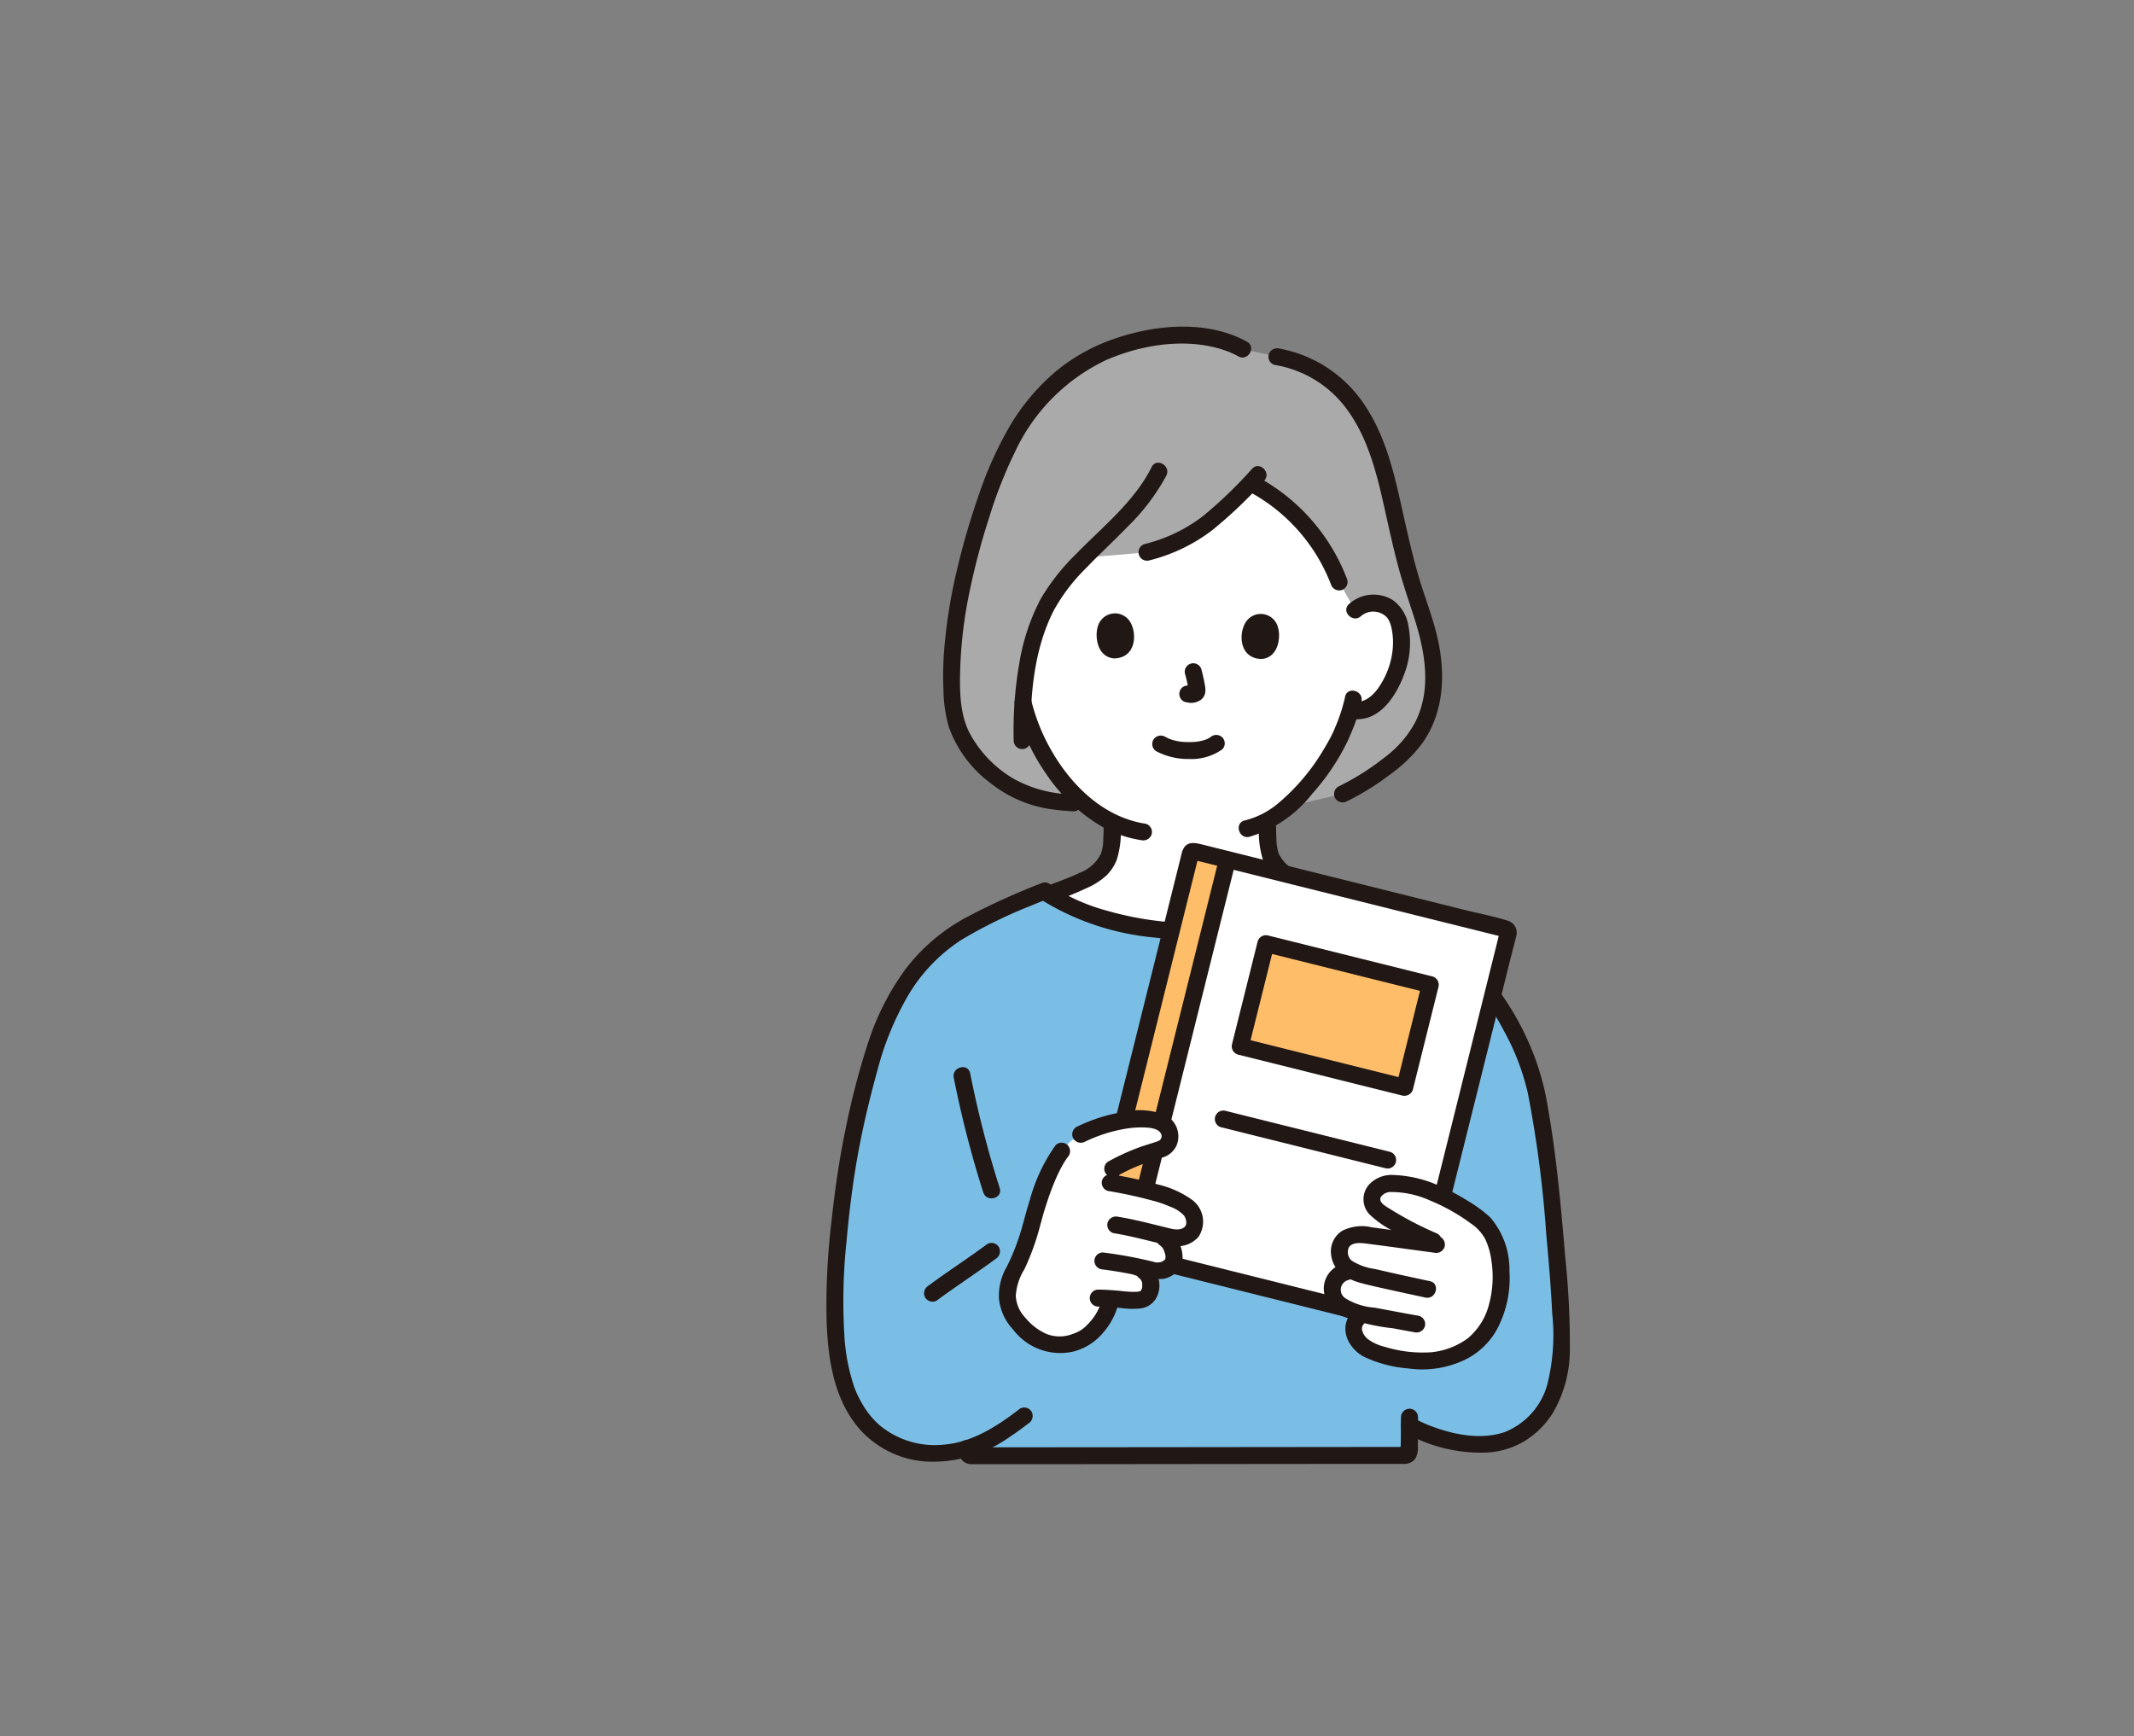 <svg xmlns="http://www.w3.org/2000/svg" xmlns:xlink="http://www.w3.org/1999/xlink" width="204" height="166" viewBox="0 0 204 166">
  <rect x="0" y="0" width="204" height="166" fill="#808080" stroke="none"/>
  <defs>
    <clipPath id="clip-path">
      <rect id="長方形_325" data-name="長方形 325" width="204" height="166" transform="translate(135 209)" fill="#fff" stroke="#707070" stroke-width="1" opacity="0.457"/>
    </clipPath>
  </defs>
  <g id="マスクグループ_31" data-name="マスクグループ 31" transform="translate(-135 -209)" clip-path="url(#clip-path)">
    <g id="_12998_color" data-name="12998_color" transform="translate(213.963 240.229)">
      <path id="パス_15405" data-name="パス 15405" d="M69.077,5.257a11.163,11.163,0,0,0-2.588-.742l-3.276-.731C58.723,1.269,51.126,2.651,46.806,5.81c-4.343,3.177-6.546,7.767-8.177,12.559-2.011,5.906-3.8,13.5-3.067,19.731.334,2.83,1.968,4.928,4.213,6.683,2.179,1.7,4.2,2.22,7.213,2.384l20.487.366,5.288-1.212a24.5,24.5,0,0,0,6.183-4.346A9.665,9.665,0,0,0,81.411,36.5c.36-3.087-.563-5.97-1.55-8.839A82.956,82.956,0,0,1,77.536,18.7a29.957,29.957,0,0,0-2.734-8.13,11.988,11.988,0,0,0-5.725-5.312Z" transform="translate(-23.383 -1.642)" fill="#aaa"/>
      <path id="パス_15406" data-name="パス 15406" d="M83.344,84.205a13.974,13.974,0,0,0,1.418-.843l-1.311-.516a11,11,0,0,1-3.274-1.657,3.262,3.262,0,0,1-.98-1.423,4.726,4.726,0,0,1-.228-1.335c-.071-.972-.047-1.253-.06-2.023,3.7-2.051,6.621-7.044,7.158-8.484a16.555,16.555,0,0,0,.776-2.1l.217.036a2.751,2.751,0,0,0,2.12-.621,7.54,7.54,0,0,0,2.2-3.6,6.928,6.928,0,0,0-.222-4.885A2.316,2.316,0,0,0,89.072,55.6a2.5,2.5,0,0,0-1.8.668L85.75,53.584c-1.3-3.224-4.064-7.436-8.477-9.474-3.01,3.155-5.444,5.535-9.9,6.634,0,0-4.086.387-5.929.478a19.287,19.287,0,0,0-3.77,4.888,24.67,24.67,0,0,0-2.134,9.014,19.087,19.087,0,0,0,3.766,7.51,14.362,14.362,0,0,0,4.754,3.936c-.007.655.008.96-.058,1.863a4.737,4.737,0,0,1-.227,1.335,3.262,3.262,0,0,1-.978,1.424,10.991,10.991,0,0,1-3.274,1.657l-1.535.6c3.326,2.211,8.741,3.451,13.325,3.556A29.222,29.222,0,0,0,83.344,84.205Z" transform="translate(-36.705 -29.171)" fill="#fff"/>
      <path id="パス_15407" data-name="パス 15407" d="M92.41,116.829a6.505,6.505,0,0,0,3.132.736,5.094,5.094,0,0,0,3.165-.922.817.817,0,0,0,0-1.149.834.834,0,0,0-1.149,0c.247-.191.054-.045-.009,0s-.128.077-.194.111c-.034.018-.069.034-.1.051-.131.068.032-.007.032-.011a1.329,1.329,0,0,1-.268.1,4.535,4.535,0,0,1-.749.168c.12-.017-.024,0-.072.005q-.11.01-.22.017-.266.016-.532.013-.237,0-.476-.019c-.073-.005-.146-.012-.218-.019-.267-.024.144.029-.106-.013a5.6,5.6,0,0,1-.7-.158c-.1-.029-.193-.065-.29-.1-.208-.072.119.062-.068-.028-.12-.057-.237-.116-.355-.179a.83.83,0,0,0-1.112.292.822.822,0,0,0,.292,1.112Z" transform="translate(-60.827 -76.228)" fill="#211715"/>
      <path id="パス_15408" data-name="パス 15408" d="M100.225,96.108a14.755,14.755,0,0,1,.339,1.586l-.029-.216a.945.945,0,0,1,.005.219l.029-.216a.548.548,0,0,1-.024.1l.082-.194a.411.411,0,0,1-.034.063l.127-.165a.334.334,0,0,1-.052.051l.164-.127a1,1,0,0,1-.126.066l.194-.082a.917.917,0,0,1-.212.061l.216-.029a.846.846,0,0,1-.2,0l.216.029c-.075-.011-.148-.029-.223-.04a.9.9,0,0,0-.627.082.813.813,0,0,0-.291,1.112.781.781,0,0,0,.486.373c.169.023.336.068.508.075a1.617,1.617,0,0,0,.751-.177,1.084,1.084,0,0,0,.6-.711,1.791,1.791,0,0,0-.006-.769c-.084-.511-.2-1.016-.33-1.518a.813.813,0,1,0-1.567.432Z" transform="translate(-65.893 -62.881)" fill="#211715"/>
      <path id="パス_15409" data-name="パス 15409" d="M76.422,82.253c-.268.858-.1,2.837,1.524,3.011,2.152,0,2.276-2.395,1.556-3.522A1.7,1.7,0,0,0,76.422,82.253Z" transform="translate(-50.448 -53.547)" fill="#211715"/>
      <path id="パス_15410" data-name="パス 15410" d="M120.721,82.426c.261.861.081,2.838-1.548,3-2.153-.021-2.258-2.413-1.529-3.534A1.7,1.7,0,0,1,120.721,82.426Z" transform="translate(-77.51 -53.653)" fill="#211715"/>
      <path id="パス_15411" data-name="パス 15411" d="M126.591,103.346a15.315,15.315,0,0,1-.582,2c-.178.5-.324.813-.514,1.281-.038.093.072-.163.028-.068-.014.03-.026.062-.041.092-.031.068-.061.133-.093.2q-.117.244-.245.483-.3.556-.627,1.092a19.938,19.938,0,0,1-4.3,5.088A7.936,7.936,0,0,1,117,115.173c-1.02.231-.588,1.8.432,1.567a11.99,11.99,0,0,0,6.051-4.159,21.569,21.569,0,0,0,3.4-5.106c.052-.116.1-.234.151-.352.022-.052.121-.277.026-.064.139-.311.271-.626.391-.945a15.788,15.788,0,0,0,.705-2.337c.214-1.021-1.353-1.456-1.568-.432Z" transform="translate(-76.968 -67.961)" fill="#211715"/>
      <path id="パス_15412" data-name="パス 15412" d="M53.172,104.8a19.918,19.918,0,0,0,2.954,6.539A16.584,16.584,0,0,0,61.6,116.5a11.186,11.186,0,0,0,3.653,1.234.839.839,0,0,0,1-.568.819.819,0,0,0-.568-1c-4.548-.691-7.94-4.509-9.795-8.508a18.582,18.582,0,0,1-1.148-3.292A.813.813,0,0,0,53.172,104.8Z" transform="translate(-35.122 -68.638)" fill="#211715"/>
      <path id="パス_15413" data-name="パス 15413" d="M66.083,139.228c0,.413-.008.826-.034,1.239a4.767,4.767,0,0,1-.219,1.469,3.739,3.739,0,0,1-2.051,1.844c-1.077.526-2.244.908-3.36,1.347a.837.837,0,0,0-.568,1,.819.819,0,0,0,1,.568,38.729,38.729,0,0,0,4.028-1.654,6.918,6.918,0,0,0,1.487-1.029,4.233,4.233,0,0,0,.99-1.547,9.079,9.079,0,0,0,.352-3.238.813.813,0,0,0-1.626,0Z" transform="translate(-39.541 -91.558)" fill="#211715"/>
      <path id="パス_15414" data-name="パス 15414" d="M122.164,139.228a9.064,9.064,0,0,0,.352,3.238,4.227,4.227,0,0,0,.99,1.547,6.918,6.918,0,0,0,1.487,1.029,38.4,38.4,0,0,0,4.028,1.654.819.819,0,0,0,1-.568.832.832,0,0,0-.568-1c-1.118-.44-2.283-.822-3.36-1.348a3.726,3.726,0,0,1-2.051-1.844,4.822,4.822,0,0,1-.22-1.469c-.024-.413-.03-.826-.034-1.239a.813.813,0,0,0-1.626,0Z" transform="translate(-80.768 -91.558)" fill="#211715"/>
      <path id="パス_15415" data-name="パス 15415" d="M16.009,162.258a24.316,24.316,0,0,0-2.16,1.236C9.262,166.519,7,171.429,5.584,176.7a85.087,85.087,0,0,0-2.822,15.608c-.53,5.52-.527,10.1.387,13.634.345,1.335,1.927,6.434,7.627,7.12a10.01,10.01,0,0,0,4.258-.394,1.94,1.94,0,0,0,.057.508.419.419,0,0,0,.38.188c1.636.009,37.929-.034,41.372-.034a.386.386,0,0,0,.46-.42c.021-.8.026-1.629.027-2.46a16.73,16.73,0,0,0,3.267,1.321c2,.555,4.816.79,6.728-.174,3.811-1.923,4.543-5.94,4.543-8.9,0-2.269-.14-4.531-.322-6.792-.447-5.533-1.341-15.612-2.668-19.551a31.219,31.219,0,0,0-3.42-6.705,19.876,19.876,0,0,0-6.239-5.691,58.866,58.866,0,0,0-9.4-4.273l-.2-.079c-3.321,2.26-8.794,3.53-13.438,3.634-4.787-.109-10.48-1.456-13.749-3.857C20.7,160.06,18.114,161.17,16.009,162.258Z" transform="translate(-1.565 -105.405)" fill="#7abee6"/>
      <path id="パス_15416" data-name="パス 15416" d="M60.711,159.108a24.812,24.812,0,0,0,10.661,3.462,24.535,24.535,0,0,0,5.683.064,32.689,32.689,0,0,0,5.814-1.134,19.768,19.768,0,0,0,5.5-2.464c.861-.584.048-1.993-.821-1.4a22.8,22.8,0,0,1-9.939,3.312,24.359,24.359,0,0,1-5.409.092,30.6,30.6,0,0,1-5.391-1.024,18.753,18.753,0,0,1-5.275-2.307c-.874-.58-1.689.827-.821,1.4Z" transform="translate(-39.881 -104.156)" fill="#211715"/>
      <path id="パス_15417" data-name="パス 15417" d="M79.6,306.383c0,.892,0,1.784-.016,2.675a1.8,1.8,0,0,0-.012.552c.221.415.149-.47.353-.393-.009,0-.023,0-.034,0a.769.769,0,0,0-.172,0h-.9l-3.077,0-9.727.01-11.616.012-10.237.008c-1.812,0-3.624.006-5.435,0a.669.669,0,0,0-.1,0c-.133.023-.015-.118.13.05l.209.359c-.06-.151,0,.153-.022-.1-.005-.065,0-.131,0-.2a.813.813,0,0,0-1.626,0,2.492,2.492,0,0,0,.084.725,1.219,1.219,0,0,0,1.164.784c.068,0,.135,0,.2,0h3.83q4.99,0,9.979-.008l12.1-.012,10.446-.01,3.433,0h1.043c.113,0,.228.006.339,0a1.338,1.338,0,0,0,1.01-.451,2.008,2.008,0,0,0,.273-1.253c.017-.918.017-1.837.017-2.756a.813.813,0,0,0-1.626,0Z" transform="translate(-24.644 -202.105)" fill="#211715"/>
      <path id="パス_15418" data-name="パス 15418" d="M138.143,158.516c4.659,1.816,9.678,3.556,13.423,7.008a20.812,20.812,0,0,1,4.214,5.643,22.718,22.718,0,0,1,2.248,5.866,109.665,109.665,0,0,1,1.764,13.487c.227,2.518.454,5.039.569,7.564a19.535,19.535,0,0,1-.474,6.868,6.871,6.871,0,0,1-4.024,4.5c-2.272.792-4.888.274-7.074-.557a12.54,12.54,0,0,1-1.672-.769c-.914-.511-1.735.893-.82,1.4a14.655,14.655,0,0,0,7.612,1.9,7.78,7.78,0,0,0,3.863-1.13,8.462,8.462,0,0,0,2.623-2.605,12,12,0,0,0,1.657-6.17,80.1,80.1,0,0,0-.44-8.763c-.406-4.843-.838-9.709-1.691-14.5a24.505,24.505,0,0,0-1.733-5.877,26.241,26.241,0,0,0-4.01-6.508c-3.808-4.377-9.477-6.632-14.78-8.612-.276-.1-.549-.214-.823-.321a.819.819,0,0,0-1,.568.832.832,0,0,0,.568,1Z" transform="translate(-90.944 -103.778)" fill="#211715"/>
      <rect id="長方形_164" data-name="長方形 164" width="38.882" height="31.313" transform="translate(25.5 87.816) rotate(-76)" fill="#fff"/>
      <path id="パス_15419" data-name="パス 15419" d="M84.3,149.258l-9.069,36.374,3.464.864c2.657-10.657,8.056-32.312,9.406-37.726l-3.464-.865Z" transform="translate(-49.726 -97.816)" fill="#febe69"/>
      <path id="パス_15420" data-name="パス 15420" d="M84.852,186.578,88.8,170.756q2-8.019,4-16.038l1.4-5.6a.814.814,0,0,0-1.568-.432l-2.987,11.982q-2.131,8.55-4.265,17.1l-2.087,8.371a.814.814,0,0,0,1.568.432Z" transform="translate(-55.036 -97.952)" fill="#211715"/>
      <path id="パス_15421" data-name="パス 15421" d="M82.337,146.619l-.786,3.154-1.922,7.708-2.434,9.764L74.9,176.436l-1.524,6.116c-.092.37-.2.74-.277,1.113a1.188,1.188,0,0,0,.832,1.44c.139.043.284.071.425.106l5.807,1.448,9.469,2.361,9.092,2.267c1.6.4,3.195.835,4.8,1.2a1.257,1.257,0,0,0,1.573-1.014l.4-1.622,1.7-6.816,2.371-9.5,2.384-9.561,1.774-7.115L114.2,155c.029-.116.063-.232.087-.349a1.19,1.19,0,0,0-.835-1.441c-1.4-.438-2.875-.717-4.3-1.072l-8.94-2.229-9.545-2.38-6.247-1.558c-.708-.176-1.611-.449-2,.453a.841.841,0,0,0,.292,1.112.819.819,0,0,0,1.112-.292c-.054.126-.677.023-.44.143a.943.943,0,0,0,.2.049l.73.182,2.665.664,8.469,2.111,9.526,2.375,6.828,1.7.84.21c.089.022.3.119.389.1-.232.056-.183-.863-.335-.46a4.771,4.771,0,0,0-.13.521l-1.325,5.317-2.167,8.7-2.409,9.661-2.047,8.209-1.084,4.342a.593.593,0,0,0-.037.148c.022.282.446-.414.576-.271-.039-.043-.225-.056-.279-.07l-1.945-.485-7.634-1.9-9.614-2.4-7.816-1.949-2.06-.514a1.741,1.741,0,0,0-.364-.091c.557,0,.207.89.346.444.422-1.353.692-2.774,1.034-4.148l2.021-8.107,2.406-9.65,2.188-8.777,1.368-5.488.189-.757A.814.814,0,0,0,82.337,146.619Z" transform="translate(-48.296 -96.418)" fill="#211715"/>
      <path id="パス_15422" data-name="パス 15422" d="M126.429,225.254l-15.777-3.934a.814.814,0,0,0-.432,1.568L126,226.822A.814.814,0,0,0,126.429,225.254Z" transform="translate(-72.486 -146.351)" fill="#211715"/>
      <path id="パス_15423" data-name="パス 15423" d="M132.577,187.94l-15.716-3.919,2.449-9.821,15.716,3.918Z" transform="translate(-77.261 -115.206)" fill="#febe69"/>
      <path id="パス_15424" data-name="パス 15424" d="M131.21,185.574l-15.716-3.919.568,1,2.141-8.581.309-1.24-1,.568,15.716,3.919-.568-1-2.14,8.583-.309,1.239a.813.813,0,0,0,1.567.432l2.14-8.583.309-1.239a.826.826,0,0,0-.568-1l-15.716-3.918a.825.825,0,0,0-1,.568l-2.142,8.58-.309,1.239a.826.826,0,0,0,.568,1l15.716,3.918A.813.813,0,0,0,131.21,185.574Z" transform="translate(-75.679 -113.624)" fill="#211715"/>
      <path id="パス_15425" data-name="パス 15425" d="M20.7,156.944a68.08,68.08,0,0,0-7.127,3.224,18.1,18.1,0,0,0-5.985,5.048,24.946,24.946,0,0,0-3.636,7.245,72.569,72.569,0,0,0-2.109,8.167c-.592,2.847-1,5.728-1.312,8.619a67.8,67.8,0,0,0-.477,9.533c.13,3.721.692,7.677,3.285,10.542A9.347,9.347,0,0,0,9.42,212.27a12.57,12.57,0,0,0,8.089-2.311c.637-.416,1.251-.866,1.853-1.331a.841.841,0,0,0,.292-1.112.818.818,0,0,0-1.112-.292c-2.109,1.629-4.5,3.2-7.231,3.434a8.253,8.253,0,0,1-6.148-1.815,7.894,7.894,0,0,1-1.6-1.913,10.71,10.71,0,0,1-.534-.985l-.1-.219c-.021-.048-.122-.284-.049-.108q-.087-.211-.167-.426a18.526,18.526,0,0,1-.965-5.1,54.757,54.757,0,0,1,.21-8.839c.258-2.864.607-5.721,1.129-8.549.489-2.647,1.118-5.272,1.839-7.865a28.3,28.3,0,0,1,2.932-7.133,16,16,0,0,1,5.129-5.33,45.92,45.92,0,0,1,6.648-3.257q.745-.312,1.5-.61a.837.837,0,0,0,.57-1,.818.818,0,0,0-1-.569Z" transform="translate(0 -103.775)" fill="#211715"/>
      <path id="パス_15426" data-name="パス 15426" d="M28.828,264.192c1.852-1.372,3.793-2.623,5.644-3.994a.837.837,0,0,0,.292-1.112.819.819,0,0,0-1.112-.292c-1.853,1.371-3.793,2.622-5.644,3.994a.837.837,0,0,0-.292,1.112.819.819,0,0,0,1.112.292Z" transform="translate(-18.237 -171.081)" fill="#211715"/>
      <path id="パス_15427" data-name="パス 15427" d="M35.954,210.074a99.809,99.809,0,0,0,2.821,10.966c.329.988,1.9.564,1.567-.432a99.807,99.807,0,0,1-2.821-10.966c-.216-1.023-1.783-.59-1.568.432Z" transform="translate(-23.74 -138.259)" fill="#211715"/>
      <path id="パス_15428" data-name="パス 15428" d="M150.633,242.169a6.164,6.164,0,0,0-2.784-.173,1.471,1.471,0,0,0-1.151,1.856,2.438,2.438,0,0,0,1.07,1.076,31.939,31.939,0,0,0,5.827,2.922l-7.08-.953a5.38,5.38,0,0,0-1.5-.06,1.813,1.813,0,0,0-1.268.731,1.913,1.913,0,0,0,.108,1.983,2.2,2.2,0,0,0,.9.708l-.572.084a1.632,1.632,0,0,0-1.35,1.664,2.032,2.032,0,0,0,1.148,1.772,6.86,6.86,0,0,0,1.661.576l-.413.465a1.688,1.688,0,0,0-.09,1.922c.847,1.448,3.368,1.8,5.185,2.059a7.965,7.965,0,0,0,3.65-.307,6.226,6.226,0,0,0,4.058-3.353,9.629,9.629,0,0,0,.932-4.436,10.157,10.157,0,0,0-.6-3.425,4.429,4.429,0,0,0-1.5-1.982c-.488-.365-1.064-.761-1.69-1.151a16.623,16.623,0,0,0-4.548-1.978Z" transform="translate(-94.438 -159.986)" fill="#fff"/>
      <path id="パス_15429" data-name="パス 15429" d="M155.355,245.1a32.457,32.457,0,0,1-4.52-2.352c-.357-.224-1.158-.622-.9-1.147a1.146,1.146,0,0,1,1.016-.484,9.021,9.021,0,0,1,3.664.8,18.4,18.4,0,0,1,3.92,2.2,4.267,4.267,0,0,1,1.373,1.485,6.87,6.87,0,0,1,.6,2.1,10.069,10.069,0,0,1-.264,4.279,6.188,6.188,0,0,1-2.015,3.137,7.08,7.08,0,0,1-3.451,1.317,12.32,12.32,0,0,1-4.512-.533,4.24,4.24,0,0,1-1.63-.772c-.3-.268-.722-.9-.373-1.333a.837.837,0,0,0,0-1.149.819.819,0,0,0-1.149,0c-1.2,1.49-.345,3.357,1.168,4.2a12.136,12.136,0,0,0,4.285,1.138,9.463,9.463,0,0,0,5.4-.828,6.986,6.986,0,0,0,3.163-3.085,10.473,10.473,0,0,0,1.1-5.418,7.635,7.635,0,0,0-1.825-5.1,12.545,12.545,0,0,0-2.223-1.631,17.6,17.6,0,0,0-2.307-1.231,11.623,11.623,0,0,0-4.773-1.206,2.934,2.934,0,0,0-2.313.942,2.124,2.124,0,0,0,.013,2.777,9.166,9.166,0,0,0,2.63,1.785,32.7,32.7,0,0,0,3.1,1.514.841.841,0,0,0,1.112-.292.818.818,0,0,0-.292-1.112Z" transform="translate(-96.898 -158.38)" fill="#211715"/>
      <path id="パス_15430" data-name="パス 15430" d="M152.748,254.952l-6.385-.858a4.144,4.144,0,0,0-2.845.336,2.327,2.327,0,0,0-1.058,2.249c.162,1.575,1.46,2.371,2.874,2.745,1,.266,2.023.482,3.037.707q1.551.344,3.106.677c1.02.219,1.456-1.348.432-1.567-1.746-.375-3.492-.751-5.23-1.161a5.56,5.56,0,0,1-2.225-.788,1.067,1.067,0,0,1-.268-1.319c.4-.542,1.369-.359,1.919-.289,2.072.266,4.14.556,6.21.834a.841.841,0,0,0,1-.568.819.819,0,0,0-.568-1Z" transform="translate(-94.18 -167.981)" fill="#211715"/>
      <path id="パス_15431" data-name="パス 15431" d="M142.38,264.447a2.46,2.46,0,0,0-1.946,2.39,2.922,2.922,0,0,0,1.707,2.612,18.985,18.985,0,0,0,4.887,1.185c.691.128,1.381.26,2.073.381a.836.836,0,0,0,1-.568.82.82,0,0,0-.568-1c-1.412-.247-2.819-.522-4.229-.781a6.129,6.129,0,0,1-2.806-.9.965.965,0,0,1,.314-1.751.82.82,0,0,0,.568-1,.83.83,0,0,0-1-.568Z" transform="translate(-92.851 -174.872)" fill="#211715"/>
      <path id="パス_15432" data-name="パス 15432" d="M58.1,225.127a13.984,13.984,0,0,1,5.787-1.474,3.651,3.651,0,0,1,2.077.459,1.385,1.385,0,0,1,.632,1.563,1.271,1.271,0,0,1-.887.884,14.212,14.212,0,0,0-1.377.44,16.53,16.53,0,0,0-3.207,1.44l-.207,1.318a42.971,42.971,0,0,1,4.365.952,9.975,9.975,0,0,1,2.286.892,2.5,2.5,0,0,1,1.2,1.056,1.869,1.869,0,0,1,.216,1.123,1.253,1.253,0,0,1-.779,1.036,2.283,2.283,0,0,1-1.494.155c-.418-.1-.839-.2-1.264-.3a2.291,2.291,0,0,1,1.515,1.759,1.542,1.542,0,0,1-.156,1.168,1.829,1.829,0,0,1-1.757.558c-.508-.13-.984-.244-1.463-.349l.563.4c1.014.725.754,2.407-.116,2.687a10.224,10.224,0,0,1-3.1-.068,5.9,5.9,0,0,1-2.428,3.746,5.837,5.837,0,0,1-2.434.715,5.777,5.777,0,0,1-4.481-2.889,3.97,3.97,0,0,1-.13-3.673,22.351,22.351,0,0,0,1.932-4.94c.5-1.979,1.681-5.588,2.879-7.044a10.087,10.087,0,0,1,.83-.919A11.392,11.392,0,0,1,58.1,225.127Z" transform="translate(-33.75 -147.904)" fill="#fff"/>
      <path id="パス_15433" data-name="パス 15433" d="M70.658,224.237a14.414,14.414,0,0,1,4-1.26,9,9,0,0,1,1.916-.089c.447.029,1.1.13,1.336.568a.5.5,0,0,1-.274.728c-.576.211-1.176.365-1.754.579a20.64,20.64,0,0,0-3.025,1.383.813.813,0,0,0,.821,1.4,17.9,17.9,0,0,1,2.7-1.241c.54-.2,1.08-.386,1.634-.542a2.112,2.112,0,0,0,1.394-1.159,2.279,2.279,0,0,0-1.334-3.021,7.175,7.175,0,0,0-3.843-.177,16.063,16.063,0,0,0-4.393,1.424.82.82,0,0,0-.292,1.112.831.831,0,0,0,1.112.292Z" transform="translate(-45.898 -146.312)" fill="#211715"/>
      <path id="パス_15434" data-name="パス 15434" d="M54.116,230.634a16.376,16.376,0,0,0-2.472,5.272c-.293.9-.519,1.822-.784,2.734a21.1,21.1,0,0,1-1.395,3.587A5.537,5.537,0,0,0,48.7,245.3a5.08,5.08,0,0,0,1.357,2.96,5.643,5.643,0,0,0,5.767,2.1,5.416,5.416,0,0,0,2.331-1.27,6.905,6.905,0,0,0,1.883-2.993.814.814,0,0,0-1.568-.432,5.152,5.152,0,0,1-1.321,2.131,3.089,3.089,0,0,1-1.4.881,3.382,3.382,0,0,1-2.5,0,5.389,5.389,0,0,1-2-1.524,3.273,3.273,0,0,1-.938-2.108,5.469,5.469,0,0,1,.834-2.567,23.8,23.8,0,0,0,1.245-3.262c.245-.825.444-1.662.7-2.484.286-.917.6-1.829.976-2.716.181-.429.379-.852.6-1.263.1-.184.2-.366.312-.542s.23-.353.294-.433a.837.837,0,0,0,0-1.149.819.819,0,0,0-1.149,0Z" transform="translate(-32.17 -152.373)" fill="#211715"/>
      <path id="パス_15435" data-name="パス 15435" d="M78.35,240.9a41.561,41.561,0,0,1,4.168.9,10.684,10.684,0,0,1,1.734.586,3.51,3.51,0,0,1,1.346.837c.248.327.365.9.046,1.148-.508.391-1.225.143-1.775.01-1.513-.365-3.016-.768-4.555-1.014a.838.838,0,0,0-1,.568.82.82,0,0,0,.568,1c1.441.23,2.853.6,4.269.944a6.01,6.01,0,0,0,2.041.3A2.648,2.648,0,0,0,87,245.293a2.6,2.6,0,0,0-.594-3.534,9.225,9.225,0,0,0-3.257-1.474,40.62,40.62,0,0,0-4.365-.952.838.838,0,0,0-1,.568.82.82,0,0,0,.568,1Z" transform="translate(-51.398 -158.265)" fill="#211715"/>
      <path id="パス_15436" data-name="パス 15436" d="M81.954,256.413a1.462,1.462,0,0,1,.162.148c.1.1.019,0,.092.11a1.705,1.705,0,0,1,.1.176c.037.074-.022-.07.024.063.053.155.109.312.147.472-.029-.119,0,.012,0,.068a1.594,1.594,0,0,1-.009.224c.017-.117-.039.126-.038.124.032-.062.034-.07.008-.023s-.023.039.01-.02a1.978,1.978,0,0,1-.3.21,1.185,1.185,0,0,1-.856.009,42.137,42.137,0,0,0-4.8-.883.817.817,0,0,0-.813.813.833.833,0,0,0,.813.813c.955.125,1.907.278,2.849.474a7.185,7.185,0,0,0,3,.417,2.614,2.614,0,0,0,1.321-.769,2.029,2.029,0,0,0,.443-1.388,3.14,3.14,0,0,0-1.328-2.442.818.818,0,0,0-1.112.292.832.832,0,0,0,.292,1.112Z" transform="translate(-50.025 -168.576)" fill="#211715"/>
      <path id="パス_15437" data-name="パス 15437" d="M79.16,265.765c-.185-.137,0,.01.039.047s.048.05.07.077q-.109-.147-.034-.042c.03.05.06.1.091.152.1.169-.036-.135.009.012.02.064.042.126.057.191.008.034.015.065.02.1.014.088.011.065-.009-.068a1.483,1.483,0,0,0,0,.342c-.006.146.042-.2-.007.02-.01.046-.022.091-.034.135s-.019.058-.029.087q-.046.12.03-.068a1.093,1.093,0,0,0-.084.155c-.1.166.021-.034.027-.026s-.117.116-.115.119q.169-.125.068-.053c-.022.015-.045.029-.068.042-.1.082.2-.049.024-.012-.057.013-.112.031-.169.042-.23.047.1,0-.049.009s-.276.017-.415.017c-.343,0-.686-.03-1.028-.062a23.186,23.186,0,0,0-2.359-.154.813.813,0,1,0,0,1.626,20.031,20.031,0,0,1,2.136.133,8.154,8.154,0,0,0,1.775.053,2.01,2.01,0,0,0,1.553-.877,2.458,2.458,0,0,0,.369-1.53,2.523,2.523,0,0,0-1.05-1.87.815.815,0,0,0-1.112.292.836.836,0,0,0,.292,1.112Z" transform="translate(-49.168 -174.761)" fill="#211715"/>
      <path id="パス_15438" data-name="パス 15438" d="M62.036,1.441c-3.751-2.07-8.6-1.659-12.527-.332a17.857,17.857,0,0,0-5.689,3.123,20.5,20.5,0,0,0-4.543,5.424,35.7,35.7,0,0,0-2.869,6.418,70.43,70.43,0,0,0-2.1,7.2A50.209,50.209,0,0,0,33.084,31a31.352,31.352,0,0,0-.062,3.759,13.492,13.492,0,0,0,.518,3.528,11.5,11.5,0,0,0,3.968,5.347,12.041,12.041,0,0,0,6.115,2.546c.59.077,1.183.124,1.777.158,1.045.059,1.042-1.567,0-1.626a11.889,11.889,0,0,1-5.757-1.538,11.212,11.212,0,0,1-4.182-4.435c-.938-1.93-.9-4.276-.825-6.372a42.753,42.753,0,0,1,.92-7.213,67.556,67.556,0,0,1,1.863-6.987,42.568,42.568,0,0,1,2.417-6.141,18.22,18.22,0,0,1,8.7-8.813C52.028,1.676,56.43,1,60.088,2.327a7.886,7.886,0,0,1,1.128.518c.917.506,1.738-.9.821-1.4Z" transform="translate(-21.795 0)" fill="#211715"/>
      <path id="パス_15439" data-name="パス 15439" d="M125.414,7.691a10.7,10.7,0,0,1,6.909,4.251c2.009,2.739,2.84,6.1,3.571,9.364.406,1.818.8,3.639,1.272,5.441s1.089,3.539,1.647,5.309c1.019,3.238,1.627,6.863-.07,9.99a10.354,10.354,0,0,1-2.9,3.232,24.286,24.286,0,0,1-4.352,2.732.82.82,0,0,0-.292,1.112.83.83,0,0,0,1.112.292,24.5,24.5,0,0,0,4.053-2.506,13.98,13.98,0,0,0,3.127-3c2.2-3.064,2.278-6.939,1.4-10.483-.47-1.891-1.191-3.7-1.736-5.573-.55-1.885-.986-3.8-1.414-5.717-.791-3.545-1.553-7.247-3.556-10.342a12.443,12.443,0,0,0-8.341-5.667.837.837,0,0,0-1,.568.819.819,0,0,0,.568,1Z" transform="translate(-82.523 -4.032)" fill="#211715"/>
      <path id="パス_15440" data-name="パス 15440" d="M66.075,38.819c-1.659,3.326-4.707,5.718-7.247,8.337a20.522,20.522,0,0,0-3.364,4.274,20.138,20.138,0,0,0-2.022,6.028,37.422,37.422,0,0,0-.558,7.515.813.813,0,0,0,1.626,0c-.077-4.163.276-8.658,2.2-12.429A17.5,17.5,0,0,1,59.8,48.486c1.294-1.348,2.67-2.613,3.969-3.956a20.177,20.177,0,0,0,3.707-4.89C67.944,38.706,66.543,37.882,66.075,38.819Z" transform="translate(-34.942 -25.399)" fill="#211715"/>
      <path id="パス_15441" data-name="パス 15441" d="M99,39.625a42.507,42.507,0,0,1-4.687,4.517,15.084,15.084,0,0,1-5.6,2.687.813.813,0,0,0,.432,1.567A16.484,16.484,0,0,0,95.2,45.49a43.923,43.923,0,0,0,4.944-4.716c.721-.758-.427-1.909-1.149-1.149Z" transform="translate(-58.262 -26.041)" fill="#211715"/>
      <path id="パス_15442" data-name="パス 15442" d="M118.525,43.612a16.968,16.968,0,0,1,7.835,8.861.838.838,0,0,0,1,.568.818.818,0,0,0,.568-1,18.6,18.6,0,0,0-8.582-9.832.833.833,0,0,0-1.112.292.821.821,0,0,0,.292,1.112Z" transform="translate(-78.097 -27.845)" fill="#211715"/>
      <path id="パス_15443" data-name="パス 15443" d="M147.818,77.7a1.816,1.816,0,0,1,2.529.175c-.117-.145.036.063.056.094a2.4,2.4,0,0,1,.169.324,3.943,3.943,0,0,1,.19.67,6.641,6.641,0,0,1,.093,1.848,7.7,7.7,0,0,1-.932,3.033c-.586,1.091-1.524,2.237-2.89,2.056a.816.816,0,0,0-.813.813.834.834,0,0,0,.813.813c2.788.37,4.483-2.726,5.153-4.972a8.423,8.423,0,0,0,.178-3.845,3.742,3.742,0,0,0-1.506-2.542,3.5,3.5,0,0,0-4.189.385c-.775.706.377,1.853,1.149,1.149Z" transform="translate(-96.678 -50.024)" fill="#211715"/>
    </g>
  </g>
</svg>

